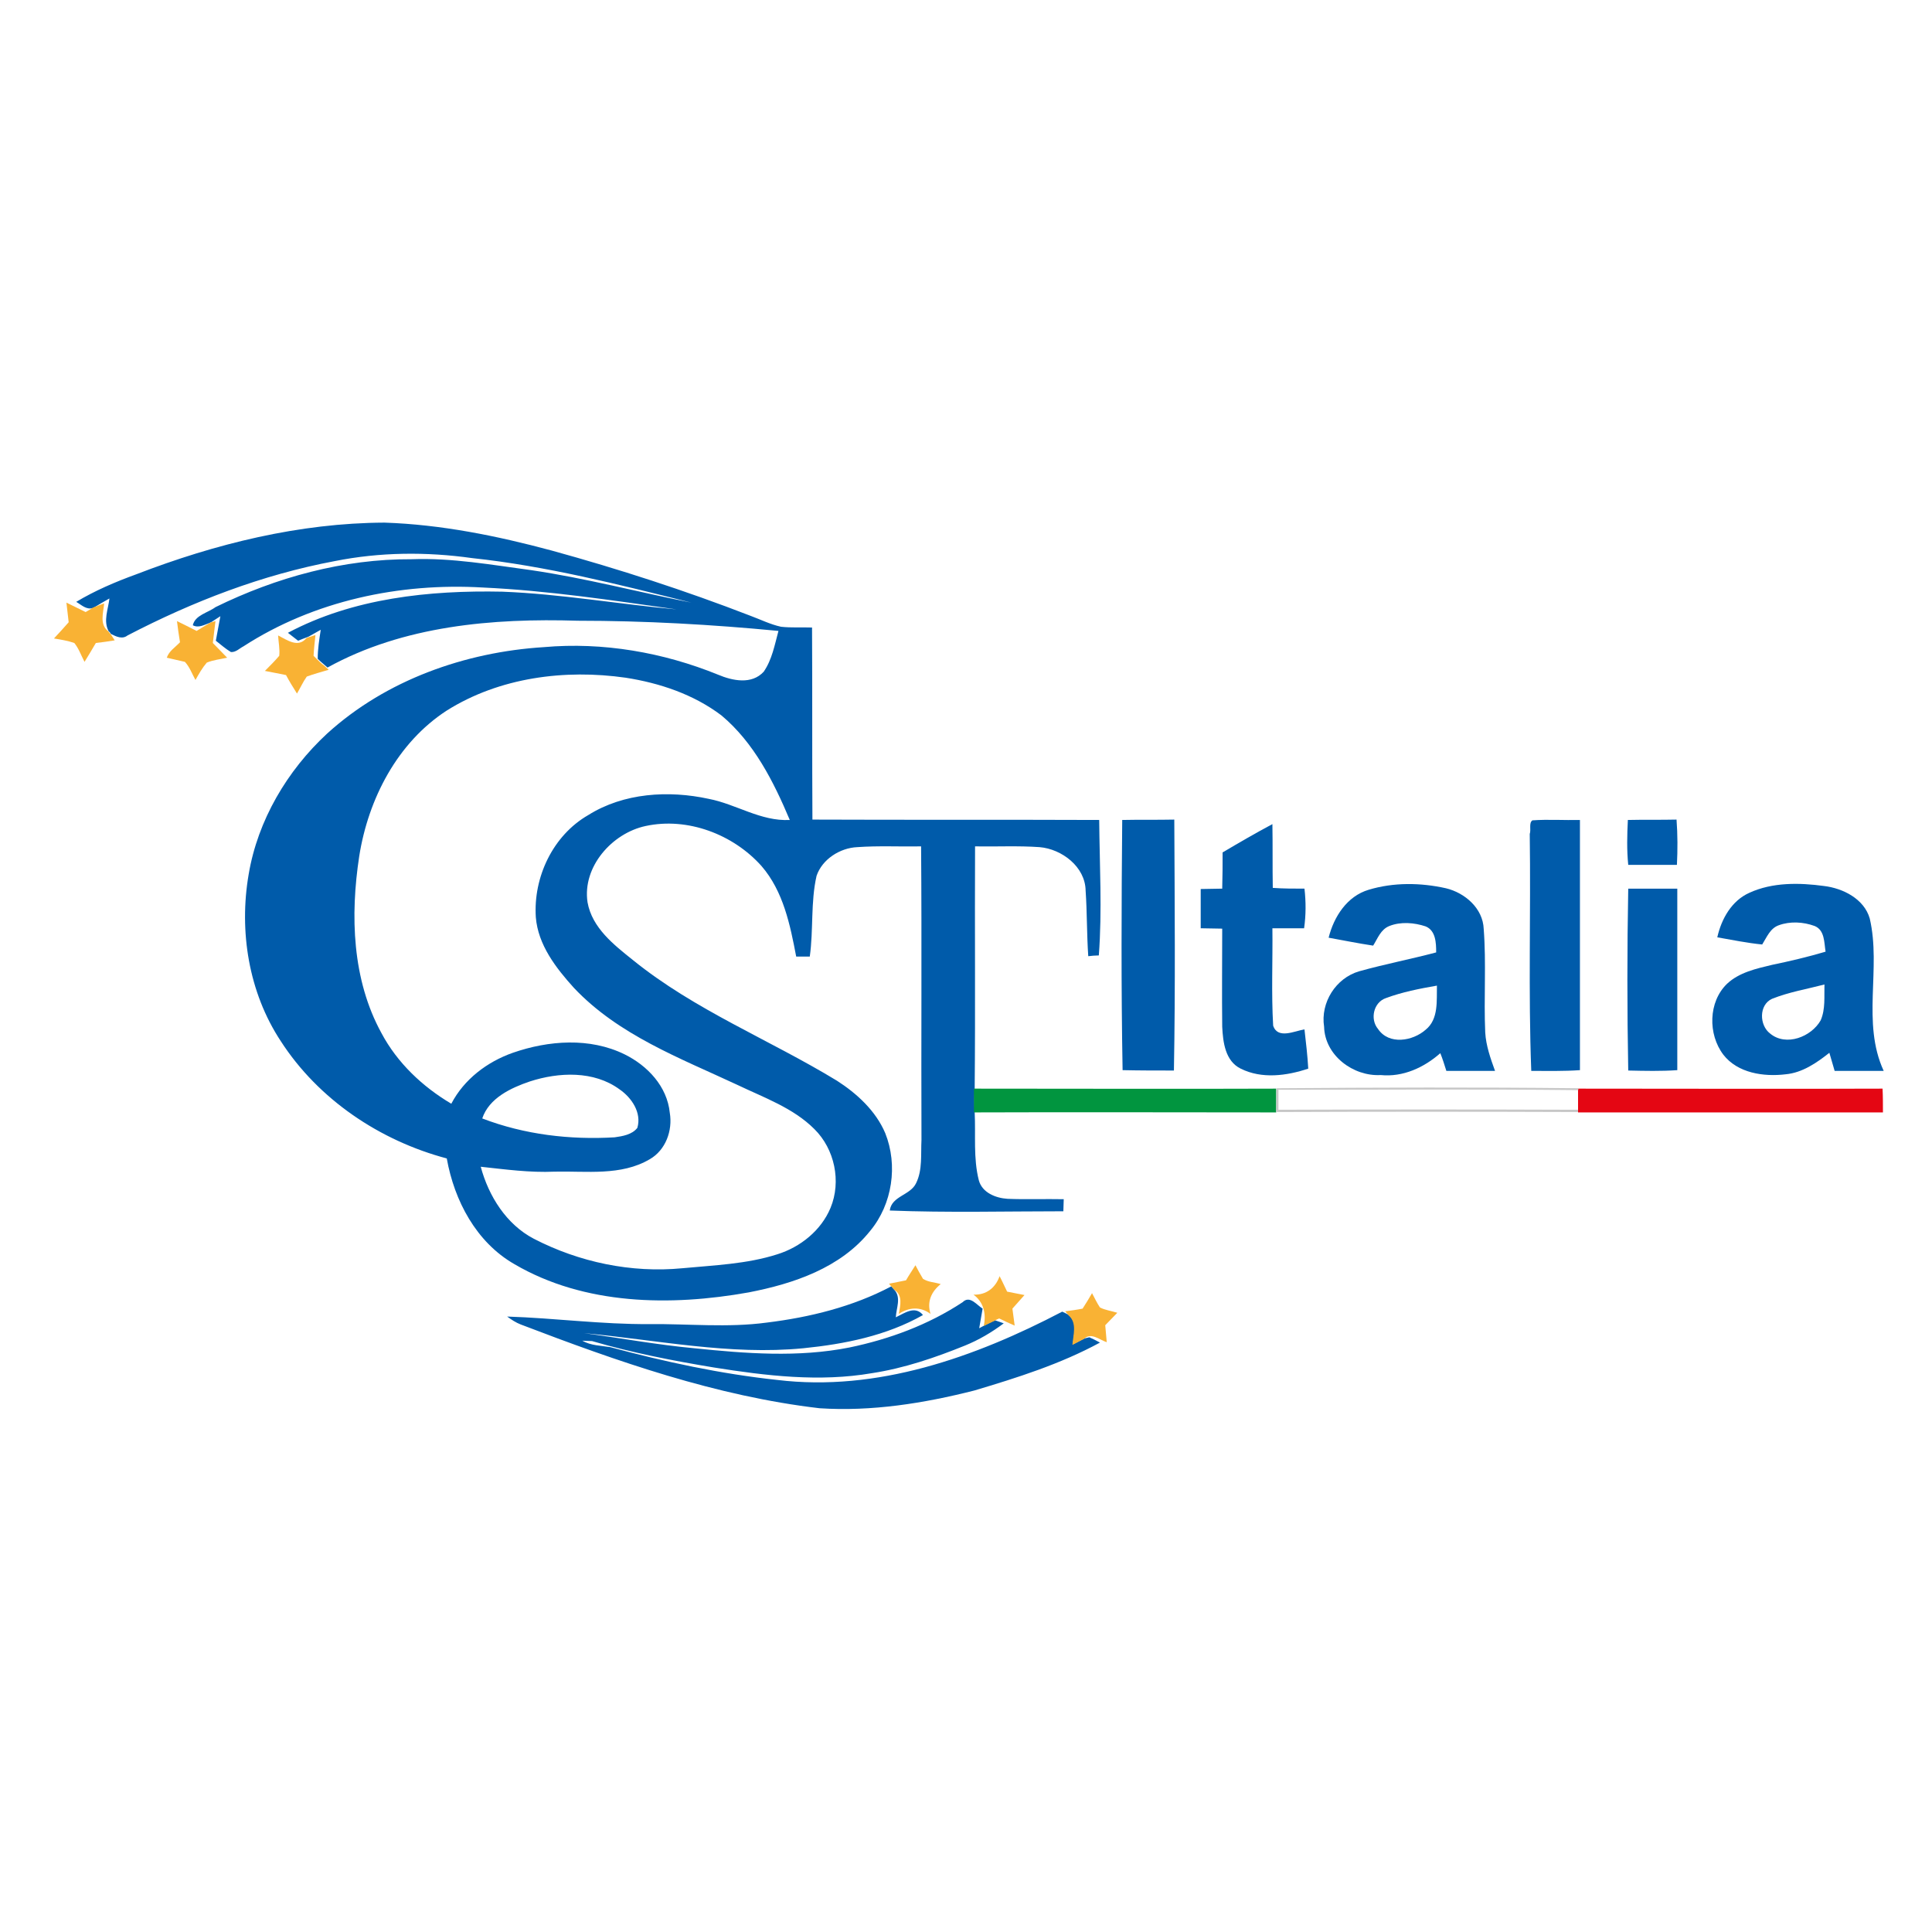 <?xml version="1.0" encoding="utf-8"?>
<!-- Generator: Adobe Illustrator 21.1.0, SVG Export Plug-In . SVG Version: 6.00 Build 0)  -->
<svg version="1.1" id="Layer_1" xmlns="http://www.w3.org/2000/svg" xmlns:xlink="http://www.w3.org/1999/xlink" x="0px" y="0px"
	 viewBox="0 0 512 512" style="enable-background:new 0 0 512 512;" xml:space="preserve">
<style type="text/css">
	.st0{fill:#FFFFFF;}
	.st1{fill:#005BAA;}
	.st2{fill:#F9B234;}
	.st3{fill:#01953F;}
	.st4{fill:#C7C7C7;}
	.st5{fill:#E40613;}
</style>
<rect class="st0" width="512" height="512"/>
<g id="_x23_005baaff">
	<path class="st1" d="M36.1,152.2c21-8.1,43.2-13.6,65.8-13.7c15,0.5,29.8,3.5,44.3,7.4c17.8,4.9,35.4,10.6,52.7,17.3
		c2.7,1,5.3,2.3,8.1,2.9c2.7,0.3,5.5,0.1,8.2,0.2c0.1,17,0,33.9,0.1,50.9c25.3,0.1,50.7,0,76,0.1c0.1,11.9,0.8,24-0.1,35.9
		c-0.7,0-2.1,0.1-2.8,0.2c-0.4-5.8-0.3-11.6-0.7-17.4c-0.1-6.3-6.3-11-12.2-11.5c-5.7-0.4-11.4-0.1-17.1-0.2
		c-0.1,21.4,0.1,42.8-0.1,64.2c-0.1,2.1-0.1,4.2,0,6.3c0.3,6-0.4,12.1,1.1,18c0.9,3.3,4.5,4.7,7.6,4.9c5,0.2,9.9,0,14.9,0.1
		c0,0.8-0.1,2.4-0.1,3.2c-15.3,0-30.7,0.4-46-0.2c0.5-3.9,5.5-4,7-7.3c1.7-3.5,1.2-7.6,1.4-11.4c-0.1-25.9,0.1-51.8-0.1-77.8
		c-5.7,0.1-11.3-0.2-16.9,0.2c-4.6,0.2-9.3,3.2-10.8,7.6c-1.6,7-0.8,14.3-1.8,21.4c-0.9,0-2.7,0-3.6,0c-1.6-8.4-3.4-17.3-9.2-24
		c-7.5-8.4-19.6-13-30.7-10.6c-8.9,1.9-16.8,10.8-15.4,20.2c1.2,6.8,7,11.3,12,15.3c16.4,13.3,36.2,21.1,54.1,32
		c5.3,3.4,10.3,8,12.8,13.9c3.4,8.5,1.9,18.8-4,25.9c-7.8,9.8-20.3,14-32.2,16.3c-20.7,3.7-43.5,3.4-62.1-7.5
		c-10.1-5.8-15.9-16.8-17.9-28c-17.7-4.7-34-15.6-44-31.1c-8.5-12.9-11.1-29.1-8.5-44.2c2.4-14.3,10.2-27.5,20.8-37.3
		c15.6-14.2,36.6-21.6,57.4-22.9c15.7-1.4,31.7,1.4,46.2,7.3c3.8,1.6,8.9,2.7,12.1-0.8c2.2-3.2,2.9-7.1,3.9-10.8
		c-17.7-1.7-35.4-2.7-53.2-2.7c-22.5-0.7-46.2,1.3-66.3,12.4l-0.7-0.6c-0.7-0.6-1.3-1.1-1.9-1.7c0-2.6,0.4-5.1,0.8-7.7
		c-1.1,0.6-2.1,1.2-3.2,1.8l-0.5,0.2c-0.6,0.2-1.8,0.7-2.3,0.9c-0.7-0.5-2-1.6-2.7-2.1c17.3-9.2,37.5-11.3,56.8-10.9
		c15.5,0.6,30.8,3.3,46.2,4.7c-17-2.4-34.1-5-51.3-5.8c-22.1-1.3-44.8,3.5-63.5,15.6c-1,0.5-2,1.6-3.3,1.5c-1.5-0.9-2.7-2-4-3
		c0.4-2.2,0.8-4.3,1.2-6.5c-0.6,0.4-1.7,1.1-2.3,1.5l-0.6,0.3c-1.4,0.5-2.9,1.4-4.4,0.6c0.6-2.7,4-3.3,6-4.8
		c16.1-7.9,33.9-12.8,52-12.7c10.7-0.4,21.2,1.5,31.7,2.9c14.3,2.1,28.3,5.8,42.4,8.6c-19.2-4.8-38.4-9.7-58.1-11.8
		c-12.1-1.7-24.4-1.6-36.4,0.8c-19.2,3.6-37.6,10.7-54.9,19.7c-1.4,1.1-3,0.3-4.4-0.4c-0.1-0.2-0.4-0.6-0.6-0.7
		c-1.5-2.8-0.1-5.9,0.2-8.7c-1.4,0.8-2.8,1.6-4.1,2.4l-0.2,0.1c-1.8,0.6-3.1-0.8-4.5-1.6C25.2,156.5,30.6,154.2,36.1,152.2
		 M118.4,188.3c-13.1,8.5-20.8,23.4-23.2,38.6c-2.4,15.7-1.9,32.7,5.9,46.9c4.2,7.9,10.9,14.2,18.5,18.7c3.4-6.5,9.5-11.1,16.3-13.5
		c9.5-3.3,20.4-4.1,29.6,0.4c6.1,3,11.3,8.5,12,15.5c0.8,4.7-1.1,9.9-5.3,12.3c-7.6,4.5-16.8,3.1-25.2,3.3
		c-6.6,0.3-13.1-0.6-19.6-1.3c2.1,7.8,6.8,15.3,14.1,19.1c12,6.2,25.8,9.1,39.3,7.8c8.4-0.8,17.1-1.1,25.2-3.7
		c6.1-1.9,11.6-6.3,14.1-12.3c2.9-7,1.1-15.6-4.3-20.9c-5.6-5.6-13.3-8.3-20.4-11.7c-15.2-7.1-31.5-13.2-43.3-25.7
		c-4.8-5.3-9.5-11.4-10.1-18.7c-0.7-10.6,4.5-21.7,13.9-27.1c9.4-5.9,21.3-6.6,31.9-4.3c7.3,1.4,13.8,6,21.5,5.6
		c-4.3-10.2-9.5-20.5-18.1-27.7c-7.4-5.6-16.4-8.6-25.4-10C149.7,177.3,132.4,179.5,118.4,188.3 M140.4,286.6
		c-5,1.7-10.8,4.4-12.6,9.8c11.2,4.3,23.3,5.7,35.1,5c2.1-0.3,4.6-0.7,6-2.5c1.2-4-1.5-8-4.7-10.2
		C157.4,283.7,148.1,284.1,140.4,286.6z"/>
	<path class="st1" d="M297.4,217.3c4.6-0.1,9.2,0,13.8-0.1c0.1,22.2,0.3,44.4-0.1,66.5c-4.5,0-9.1,0-13.6-0.1
		C297.1,261.6,297.2,239.4,297.4,217.3z"/>
	<path class="st1" d="M406.1,217.4c4.2-0.3,8.4,0,12.6-0.1c0,22.1,0,44.2,0,66.3c-4.3,0.3-8.6,0.2-12.9,0.2
		c-0.8-20.9-0.1-41.8-0.4-62.8C405.8,219.9,405.1,218.1,406.1,217.4z"/>
	<path class="st1" d="M431.4,217.3c4.3-0.1,8.6,0,12.9-0.1c0.3,4,0.3,8,0.1,12c-4.3,0-8.6,0-12.9,0
		C431.1,225.3,431.2,221.3,431.4,217.3z"/>
	<path class="st1" d="M324,225.9c4.4-2.6,8.7-5.1,13.2-7.5c0.1,5.6,0,11.3,0.1,16.9c2.8,0.2,5.6,0.2,8.4,0.2c0.4,3.5,0.4,7-0.1,10.5
		c-2.8,0-5.6,0-8.4,0c0.1,8.6-0.3,17.2,0.2,25.8c1.2,3.7,5.7,1.4,8.3,1c0.4,3.5,0.8,6.9,1,10.4c-5.7,1.9-12.3,2.8-17.9,0
		c-4.1-2-4.7-7-4.9-11.1c-0.1-8.7,0-17.3,0-26c-1.9,0-3.8-0.1-5.7-0.1c0-3.5,0-6.9,0-10.4c1.9,0,3.8-0.1,5.7-0.1
		C324,232.2,324,229.1,324,225.9z"/>
	<path class="st1" d="M362.7,235.8c6.6-2,13.8-1.9,20.5-0.4c5,1.2,9.8,5.3,10,10.8c0.7,9.1,0,18.3,0.4,27.4
		c0.2,3.5,1.4,6.9,2.6,10.2c-4.3,0-8.6,0-12.9,0c-0.5-1.6-1-3.2-1.6-4.7c-4.3,3.8-9.9,6.4-15.8,5.8c-7.3,0.4-14.8-5.2-15-12.8
		c-1-6.4,3.1-12.9,9.3-14.7c6.8-1.9,13.6-3.2,20.4-5c0-2.5-0.1-5.8-2.8-6.9c-3-1-6.6-1.3-9.6-0.1c-2.3,0.9-3.1,3.3-4.3,5.2
		c-4-0.6-7.9-1.4-11.8-2.1C353.5,242.9,357,237.5,362.7,235.8 M367.3,264.5c-3.3,1.1-4.3,5.6-2.1,8.2c2.9,4.3,9.2,3.2,12.6,0.2
		c3.5-2.8,2.9-7.8,3-11.7C376.2,262,371.6,262.9,367.3,264.5z"/>
	<path class="st1" d="M463.6,236.6c6.1-2.8,13.2-2.7,19.8-1.8c5,0.6,10.6,3.4,12.1,8.6c3.1,13.3-2.2,27.6,3.7,40.4
		c-4.4,0-8.7,0-13,0c-0.5-1.6-0.9-3.2-1.4-4.8c-3.4,2.7-7.2,5.3-11.6,5.7c-5.8,0.7-12.7-0.3-16.5-5.2c-4.1-5.4-4-14,1-18.8
		c3.2-3,7.7-4,11.9-5c4.8-1,9.5-2.1,14.2-3.5c-0.4-2.4-0.2-5.7-2.9-6.8c-3-1.1-6.5-1.3-9.5-0.2c-2.3,0.8-3.2,3.2-4.4,5.1
		c-4-0.4-7.9-1.2-11.9-1.9C456.2,243.5,458.9,238.7,463.6,236.6 M469.6,264.7c-3.5,1.6-3.4,7-0.5,9.2c4.2,3.5,10.9,0.9,13.4-3.5
		c1.3-3,0.9-6.3,1-9.5C478.9,262.1,474.1,262.9,469.6,264.7z"/>
	<path class="st1" d="M431.5,235.5c4.3,0,8.7,0,13,0c0,16,0,32,0,48.1c-4.3,0.3-8.6,0.2-13,0.1C431.2,267.6,431.2,251.6,431.5,235.5
		z"/>
	<path class="st1" d="M203.2,350.5c11.4-1.4,22.8-4.2,33-9.6c0.2,0.2,0.6,0.7,0.8,0.9c1.9,2.1,0.5,4.9,0.4,7.3
		c2.3-1.1,5.1-3.2,7.2-0.6c-9.7,5.5-20.8,7.7-31.7,8.8c-19.5,1.9-38.8-2.2-58.1-4c9.7,1.3,19.4,3.1,29.2,4
		c13.6,1.4,27.5,2.5,41.1-0.2c10.6-2.2,20.9-6,30-12c1.9-1.9,3.7,0.7,5.3,1.7c-0.3,1.7-0.6,3.5-0.9,5.2c0.3-0.2,1-0.5,1.3-0.7
		c1-0.5,1.9-1,2.9-1.4c0.6,0.2,1.8,0.6,2.3,0.8c-3.2,2.4-6.6,4.4-10.3,5.9c-7.9,3.2-16.1,6-24.6,7.3c-13.9,2.4-28.1,0.7-41.9-1.5
		c-10.9-1.8-21.7-3.9-32.3-7c-0.6,0-1.9-0.1-2.6-0.1c2.3,1.3,4.9,1.3,7.4,1.7c14.5,3.9,29.3,7.1,44.3,8.7c26.4,3.2,52.4-6,75.5-18.1
		c0.5,0.2,1.4,0.7,1.8,0.9c2.3,2,1.3,5.2,1,7.8c0.8-0.4,2.3-1.2,3.1-1.6l1.3-0.3c0.7,0.3,2.1,1,2.8,1.4
		c-10.5,5.7-21.9,9.3-33.3,12.7c-13.4,3.4-27.2,5.6-41,4.7c-27.4-3.2-53.6-12.4-79.2-22.2c-1.3-0.5-2.5-1.3-3.6-2.1
		c12.6,0.4,25.1,2.1,37.7,2C182.4,350.8,192.8,351.9,203.2,350.5z"/>
</g>
<g id="_x23_f9b234ff">
	<path class="st2" d="M17.6,159.7c1.7,0.8,3.4,1.7,5.1,2.5c0.5-0.3,1.4-0.8,1.8-1.1l0.2-0.1c0.7-0.3,2.1-0.8,2.9-1.1
		c-0.2,2.5-1.3,5.6,1.1,7.4c0.1,0.2,0.4,0.5,0.6,0.7c0.3,0.4,0.8,1.3,1.1,1.7c-1.7,0.3-3.4,0.5-5,0.7c-1,1.7-2,3.4-3,5
		c-0.9-1.7-1.5-3.5-2.7-5c-1.7-0.6-3.6-0.9-5.4-1.2c1.3-1.4,2.6-2.8,3.9-4.3C18,163.3,17.8,161.5,17.6,159.7z"/>
	<path class="st2" d="M46.9,164.6c1.7,0.8,3.4,1.7,5.2,2.6c1.1-0.7,2.2-1.3,3.3-2l0.6-0.3l1.1-0.3c-0.2,1.9-0.5,3.9-0.7,5.8
		c1.3,1.3,2.5,2.6,3.8,3.9c-1.8,0.4-3.7,0.6-5.4,1.3c-1.2,1.4-2.1,3-3,4.6c-0.9-1.6-1.5-3.4-2.8-4.8c-1.6-0.4-3.2-0.7-4.8-1.1
		c0.6-1.8,2.3-2.8,3.5-4.1C47.4,168.3,47.1,166.4,46.9,164.6z"/>
	<path class="st2" d="M73.7,168.4c2.4,1.2,5.3,3.4,7.5,0.7l0.5-0.2l1.9-0.6c-0.2,1.8-0.4,3.6-0.5,5.5l0.9,0.9
		c0.6,0.6,1.2,1.2,1.9,1.7l1.2,1.1c-2,0.6-3.9,1.1-5.8,1.8c-1,1.4-1.7,3-2.6,4.5c-1-1.6-2-3.2-2.9-4.9c-1.8-0.4-3.7-0.7-5.6-1.1
		c1.3-1.3,2.6-2.6,3.8-4C74.2,172.1,73.8,170.2,73.7,168.4z"/>
	<path class="st2" d="M240.1,339.3c0.8-1.4,1.7-2.7,2.5-4c0.6,1.2,1.3,2.4,2,3.6c1.4,0.9,3.1,0.9,4.7,1.4c-2.5,2-3.7,4.7-2.7,7.9
		c-2.7-2-5.7-1.8-8.4,0c0.4-2.3,1.1-4.9-1.2-6.4c-0.2-0.2-0.6-0.7-0.8-0.9l-0.6-0.7C237.1,339.9,238.6,339.6,240.1,339.3z"/>
	<path class="st2" d="M258,343.1c3.4,0.1,5.8-1.8,6.9-4.9c0.7,1.3,1.3,2.7,2,4.1c1.5,0.3,3.1,0.6,4.6,0.9c-1.1,1.2-2.1,2.4-3.2,3.6
		c0.2,1.5,0.4,3,0.6,4.5c-1.4-0.6-2.7-1.2-4.1-1.9c-0.3,0.1-0.9,0.4-1.2,0.6c-1,0.5-1.9,0.9-2.9,1.4
		C261.4,348.2,260.7,345.1,258,343.1z"/>
	<path class="st2" d="M286.9,346.8c0.9-1.4,1.7-2.7,2.5-4.1c0.7,1.3,1.3,2.6,2.1,3.8c1.4,0.7,3,0.9,4.6,1.4
		c-1.1,1.1-2.1,2.2-3.2,3.3c0.1,1.5,0.3,3,0.4,4.5c-1.9-0.6-4.1-2.7-6-0.9c-0.8,0.4-2.3,1.2-3.1,1.6c0.2-2.6,1.3-5.8-1-7.8l-0.9-1.1
		C283.9,347.3,285.4,347.1,286.9,346.8z"/>
</g>
<g id="_x23_01953fff">
	<path class="st3" d="M258.1,288.5c26.7,0,53.4,0.1,80.1,0c0,2.1,0,4.2,0,6.3c-26.7,0-53.4-0.1-80.1,0
		C258.1,292.7,258.1,290.6,258.1,288.5z"/>
</g>
<g id="_x23_c7c7c7ff">
	<path class="st4" d="M338.3,288.4c26.7-0.2,53.3-0.3,80,0l0,0.5c-26.5-0.3-53-0.1-79.5-0.1c0,1.8,0,3.5,0,5.3
		c26.5-0.1,52.9-0.1,79.4,0v0.6c-26.6-0.1-53.3-0.1-80,0C338.3,292.7,338.3,290.5,338.3,288.4z"/>
</g>
<g id="_x23_e40613ff">
	<path class="st5" d="M418.3,288.5c26.9,0,53.8,0.1,80.6,0c0.1,2.1,0.1,4.2,0.1,6.3c-26.9,0-53.8,0-80.8,0v-0.6c0-1.7,0-3.5,0-5.2
		L418.3,288.5z"/>
</g>
</svg>
